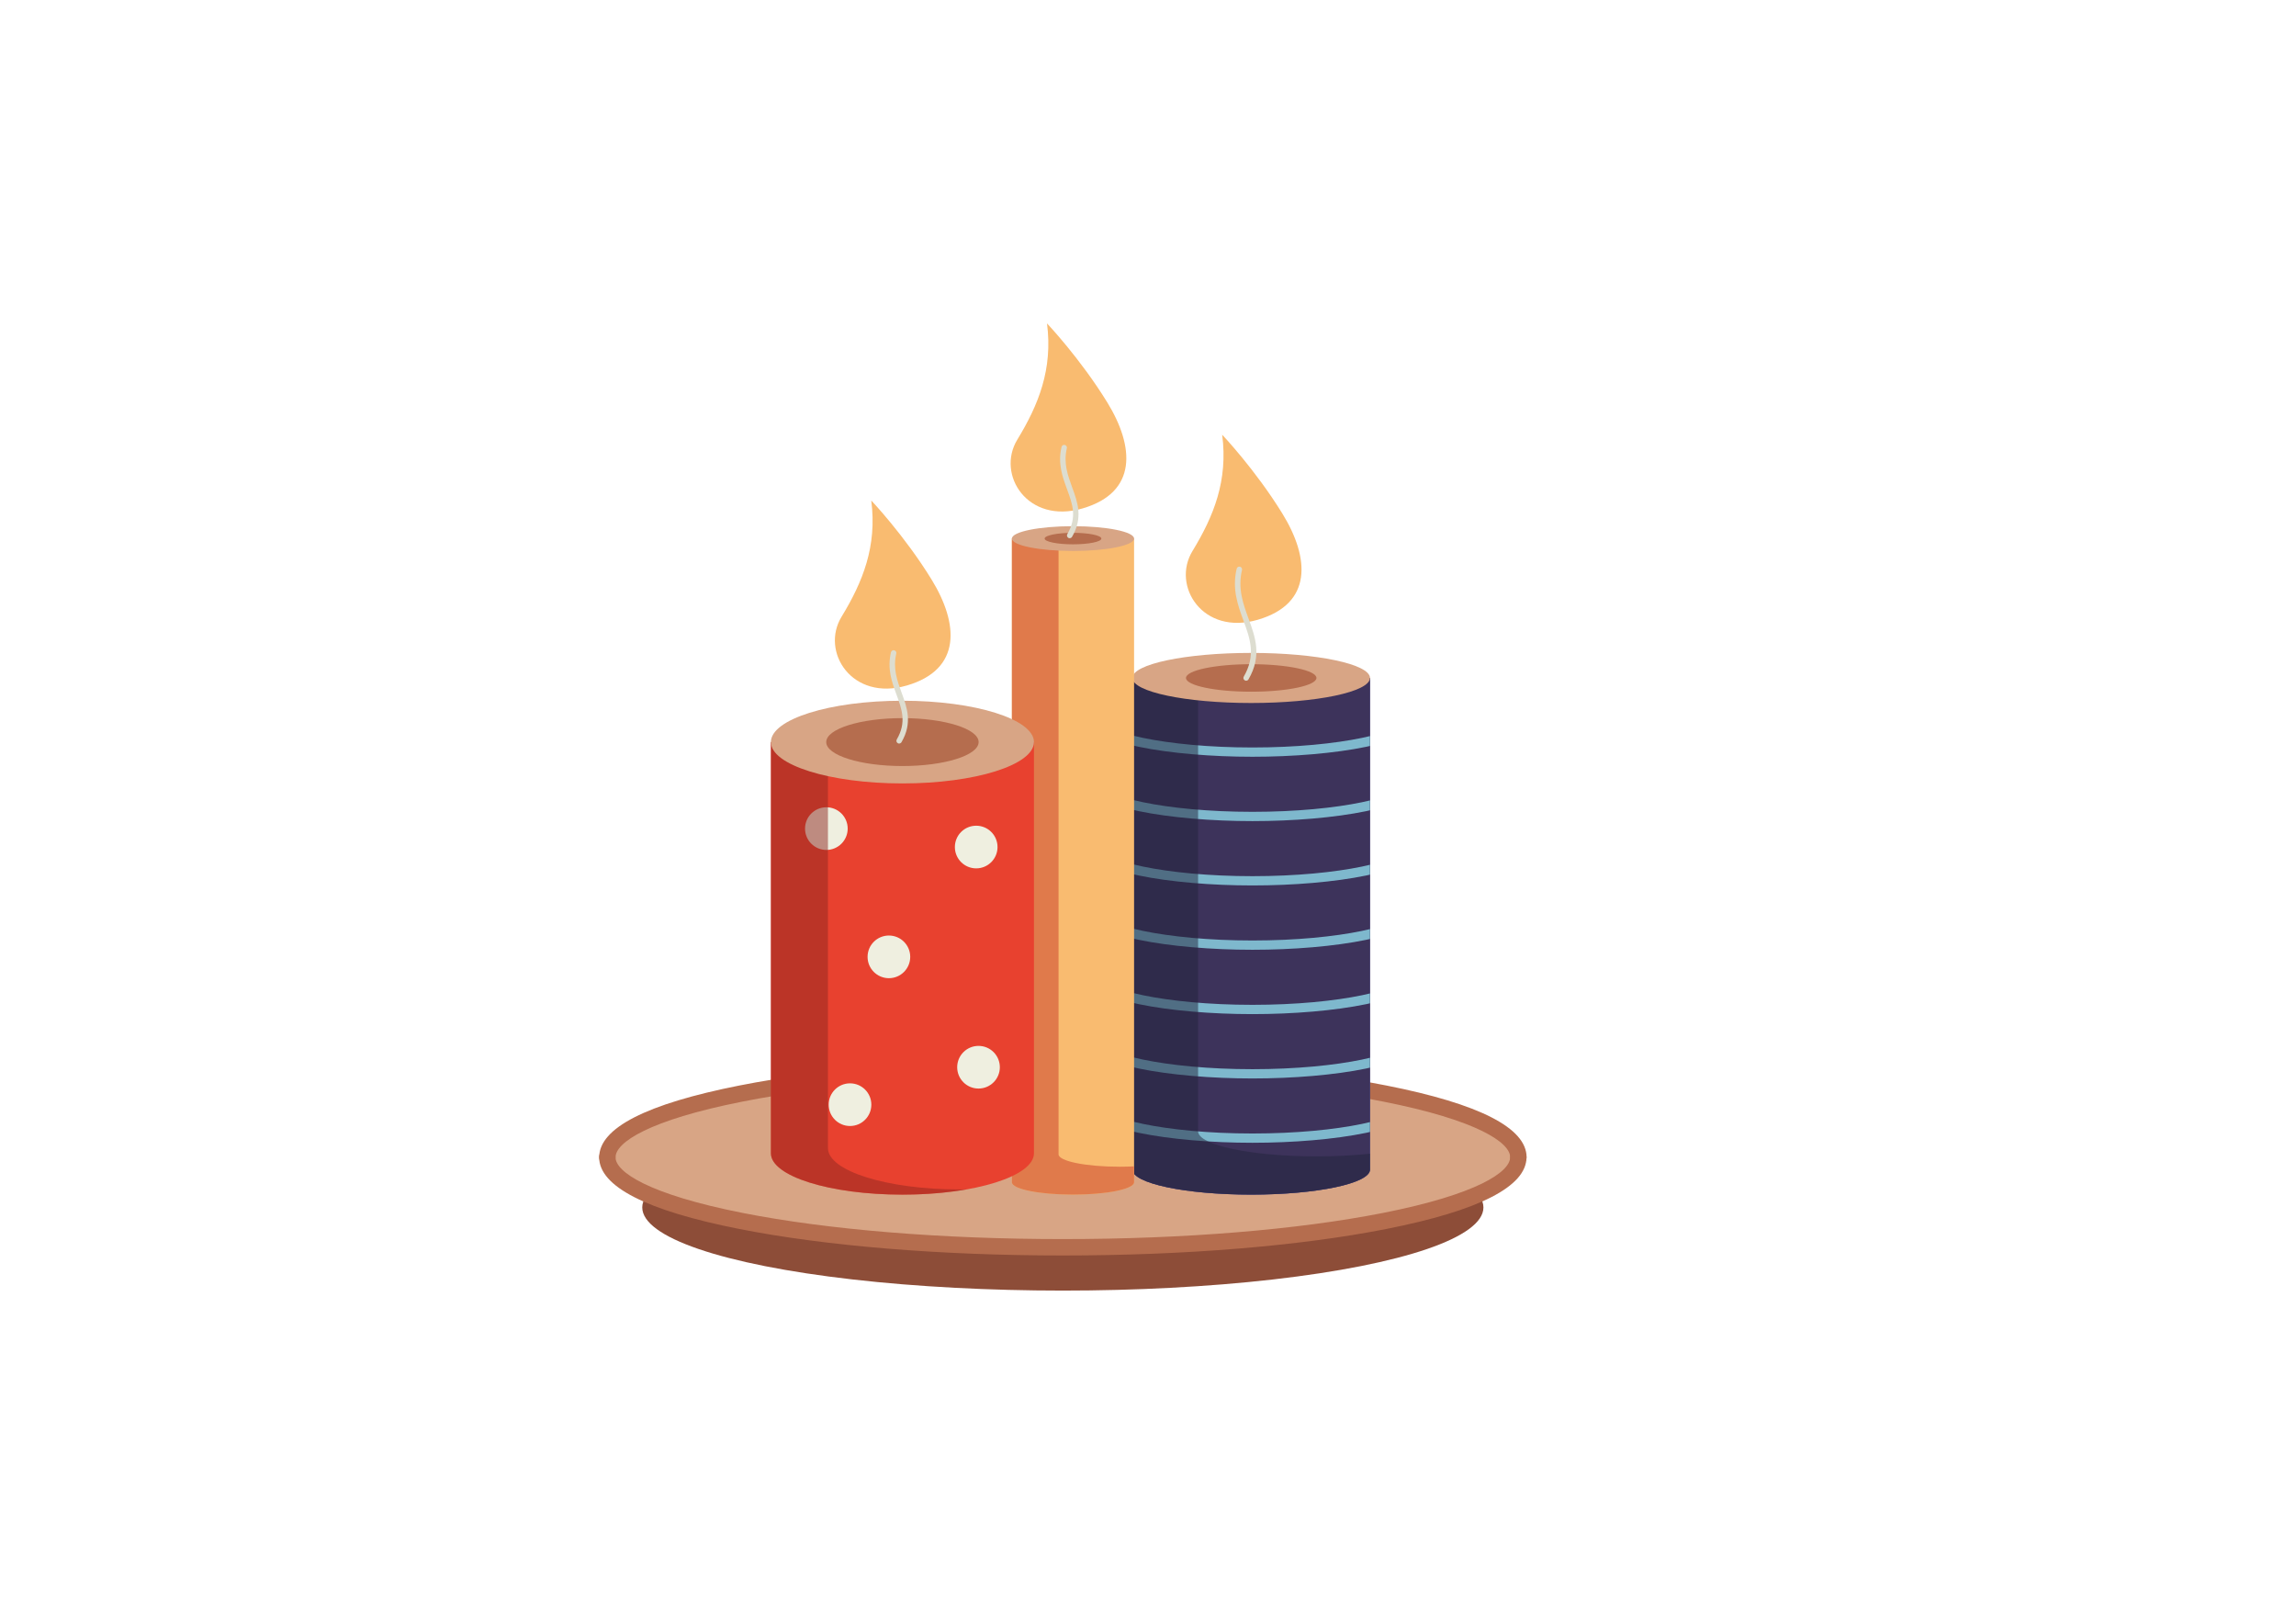 <?xml version="1.0" encoding="UTF-8"?>
<svg xmlns="http://www.w3.org/2000/svg" xmlns:xlink="http://www.w3.org/1999/xlink" id="Kerze" viewBox="0 0 841.89 595.28">
  <defs>
    <style> .cls-1 { fill: #d8a585; } .cls-1, .cls-2, .cls-3, .cls-4, .cls-5, .cls-6, .cls-7, .cls-8, .cls-9, .cls-10, .cls-11, .cls-12, .cls-13 { stroke-width: 0px; } .cls-2 { fill: #b56d4e; } .cls-3 { fill: #23243d; } .cls-3, .cls-4 { opacity: .5; } .cls-14, .cls-8 { fill: #3d335b; } .cls-4 { fill: #8f2921; } .cls-5 { fill: #f9bb70; } .cls-6 { fill: #e07a4b; } .cls-7 { fill: #e8412f; } .cls-15 { clip-path: url(#clippath); } .cls-9 { fill: #ddddd0; } .cls-10 { fill: #7eb8cd; } .cls-11 { fill: #efefe0; } .cls-12 { fill: #54569b; } .cls-13 { fill: #8d4d38; } </style>
    <clipPath id="clippath">
      <path class="cls-8" d="M502.35,248.55v180.24c0,5.07-19.5,9.18-43.56,9.18-24.06,0-43.56-4.11-43.56-9.18v-180.24h87.12Z"></path>
    </clipPath>
  </defs>
  <g>
    <ellipse class="cls-13" cx="389.72" cy="442.67" rx="154.22" ry="30.48"></ellipse>
    <ellipse class="cls-1" cx="389.72" cy="424.27" rx="167.03" ry="33.01"></ellipse>
    <path class="cls-2" d="M556.75,427.27c-1.66,0-3-1.34-3-3,0-5.42-12.22-13.62-46.5-20.4-31.36-6.2-73.1-9.61-117.52-9.61s-86.16,3.41-117.52,9.61c-34.29,6.78-46.5,14.98-46.5,20.4,0,1.66-1.34,3-3,3s-3-1.34-3-3c0-10.71,17.27-19.55,51.34-26.29,31.73-6.27,73.88-9.73,118.69-9.73s86.96,3.45,118.69,9.73c34.07,6.73,51.34,15.58,51.34,26.29,0,1.66-1.34,3-3,3Z"></path>
    <path class="cls-2" d="M389.72,460.28c-44.8,0-86.95-3.45-118.69-9.73-34.07-6.73-51.34-15.58-51.34-26.29,0-1.66,1.34-3,3-3s3,1.34,3,3c0,5.42,12.22,13.62,46.5,20.4,31.36,6.2,73.1,9.61,117.52,9.61s86.16-3.41,117.52-9.61c34.29-6.78,46.5-14.98,46.5-20.4,0-1.66,1.34-3,3-3s3,1.34,3,3c0,10.71-17.27,19.55-51.34,26.29-31.73,6.27-73.88,9.73-118.69,9.73Z"></path>
  </g>
  <g>
    <path class="cls-5" d="M448.15,159.38c2.18,16.8-3.11,29.87-10.89,42.63-7.78,12.76,3.73,31.12,23.96,25.2,20.22-5.91,18.98-22.71,9.02-38.89-9.96-16.18-22.09-28.94-22.09-28.94Z"></path>
    <g>
      <path class="cls-12" d="M502.35,248.55v180.24c0,5.07-19.5,9.18-43.56,9.18-24.06,0-43.56-4.11-43.56-9.18v-180.24h87.12Z"></path>
      <g>
        <path class="cls-14" d="M502.35,248.55v180.24c0,5.07-19.5,9.18-43.56,9.18-24.06,0-43.56-4.11-43.56-9.18v-180.24h87.12Z"></path>
        <g class="cls-15">
          <g>
            <path class="cls-10" d="M459.27,277.44c29.65,0,61.17-4.99,61.17-14.25,0-.94-1.13-1.7-2.54-1.7s-2.54.76-2.54,1.7c0,5.12-23.99,10.85-56.1,10.85-32.11,0-56.1-5.73-56.1-10.85,0-.94-1.13-1.7-2.54-1.7s-2.54.76-2.54,1.7c0,9.26,31.52,14.25,61.17,14.25Z"></path>
            <path class="cls-10" d="M459.27,301.03c29.65,0,61.17-4.99,61.17-14.25,0-.94-1.13-1.7-2.54-1.7s-2.54.76-2.54,1.7c0,5.12-23.99,10.85-56.1,10.85s-56.1-5.73-56.1-10.85c0-.94-1.13-1.7-2.54-1.7s-2.54.76-2.54,1.7c0,9.26,31.52,14.25,61.17,14.25Z"></path>
            <path class="cls-10" d="M459.27,324.62c29.65,0,61.17-4.99,61.17-14.25,0-.94-1.13-1.7-2.54-1.7s-2.54.76-2.54,1.7c0,5.12-23.99,10.85-56.1,10.85-32.11,0-56.1-5.73-56.1-10.85,0-.94-1.13-1.7-2.54-1.7s-2.54.76-2.54,1.7c0,9.26,31.52,14.25,61.17,14.25Z"></path>
            <path class="cls-10" d="M459.27,348.2c29.65,0,61.17-4.99,61.17-14.25,0-.94-1.13-1.7-2.54-1.7s-2.54.76-2.54,1.7c0,5.12-23.99,10.85-56.1,10.85s-56.1-5.73-56.1-10.85c0-.94-1.13-1.7-2.54-1.7s-2.54.76-2.54,1.7c0,9.26,31.52,14.25,61.17,14.25Z"></path>
            <path class="cls-10" d="M459.27,371.79c29.65,0,61.17-4.99,61.17-14.25,0-.94-1.13-1.7-2.54-1.7s-2.54.76-2.54,1.7c0,5.12-23.99,10.85-56.1,10.85s-56.1-5.73-56.1-10.85c0-.94-1.13-1.7-2.54-1.7s-2.54.76-2.54,1.7c0,9.26,31.52,14.25,61.17,14.25Z"></path>
            <path class="cls-10" d="M459.27,395.38c29.65,0,61.17-4.99,61.17-14.25,0-.94-1.13-1.7-2.54-1.7s-2.54.76-2.54,1.7c0,5.12-23.99,10.85-56.1,10.85s-56.1-5.73-56.1-10.85c0-.94-1.13-1.7-2.54-1.7s-2.54.76-2.54,1.7c0,9.26,31.52,14.25,61.17,14.25Z"></path>
            <path class="cls-10" d="M459.27,418.96c29.65,0,61.17-4.99,61.17-14.25,0-.94-1.13-1.7-2.54-1.7s-2.54.76-2.54,1.7c0,5.12-23.99,10.85-56.1,10.85s-56.1-5.73-56.1-10.85c0-.94-1.13-1.7-2.54-1.7s-2.54.76-2.54,1.7c0,9.26,31.52,14.25,61.17,14.25Z"></path>
          </g>
        </g>
      </g>
      <path class="cls-3" d="M439.31,248.55v166.21c0,5.07,19.5,9.18,43.56,9.18,7.01,0,13.61-.36,19.48-.98v5.82c0,5.07-19.5,9.18-43.56,9.18-24.06,0-43.56-4.11-43.56-9.18v-180.24h24.09Z"></path>
      <path class="cls-1" d="M415.22,248.55c0,5.07,19.5,9.18,43.56,9.18,24.06,0,43.56-4.11,43.56-9.18s-19.5-9.18-43.56-9.18c-24.06,0-43.56,4.11-43.56,9.18Z"></path>
      <path class="cls-2" d="M434.87,248.55c0,2.78,10.71,5.04,23.92,5.04s23.92-2.26,23.92-5.04-10.71-5.04-23.92-5.04-23.92,2.26-23.92,5.04Z"></path>
    </g>
    <path class="cls-9" d="M456.92,249.56c-.17,0-.34-.04-.5-.14-.48-.28-.64-.89-.36-1.37,4.55-7.8,2.29-13.98-.11-20.53-2.08-5.69-4.24-11.58-2.49-19.02.13-.54.67-.87,1.2-.74.54.13.87.67.75,1.2-1.61,6.86.44,12.46,2.42,17.88,2.45,6.69,4.98,13.62-.04,22.23-.19.32-.52.5-.87.5Z"></path>
    <g>
      <path class="cls-5" d="M383.91,118.56c2.18,16.8-3.11,29.87-10.89,42.63-7.78,12.76,3.73,31.12,23.96,25.2,20.22-5.91,18.98-22.71,9.02-38.89-9.96-16.18-22.09-28.94-22.09-28.94Z"></path>
      <path class="cls-5" d="M415.84,197.45v235.98c0,2.51-10.03,4.54-22.4,4.54s-22.4-2.03-22.4-4.54v-235.98h44.8Z"></path>
      <path class="cls-6" d="M388.15,197.45v225.75c0,2.51,10.03,4.54,22.4,4.54,1.82,0,3.59-.05,5.29-.13v5.82c0,2.51-10.03,4.54-22.4,4.54s-22.4-2.03-22.4-4.54v-235.98h17.12Z"></path>
      <path class="cls-1" d="M371.04,197.45c0,2.51,10.03,4.54,22.4,4.54s22.4-2.03,22.4-4.54-10.03-4.54-22.4-4.54c-12.37,0-22.4,2.03-22.4,4.54Z"></path>
      <path class="cls-2" d="M383.04,197.45c0,1.16,4.66,2.11,10.4,2.11s10.4-.94,10.4-2.11-4.66-2.11-10.4-2.11-10.4.94-10.4,2.11Z"></path>
      <path class="cls-9" d="M392.23,197.32c-.17,0-.34-.04-.5-.14-.48-.28-.64-.89-.36-1.37,3.63-6.23,1.9-10.97-.11-16.45-1.7-4.63-3.45-9.42-2.02-15.5.13-.54.67-.87,1.2-.74.54.13.87.67.75,1.2-1.29,5.49.36,10,1.95,14.35,2,5.46,4.06,11.1-.04,18.14-.19.32-.52.5-.87.5Z"></path>
    </g>
    <g>
      <path class="cls-5" d="M319.47,183.48c2.18,16.8-3.11,29.87-10.89,42.63-7.78,12.76,3.73,31.12,23.96,25.2,20.22-5.91,18.98-22.71,9.02-38.89-9.96-16.18-22.09-28.94-22.09-28.94Z"></path>
      <path class="cls-7" d="M379.13,272.06v150.76c0,8.37-21.59,15.16-48.23,15.16-26.64,0-48.23-6.79-48.23-15.16v-150.76h96.45Z"></path>
      <g>
        <circle class="cls-11" cx="357.95" cy="310.54" r="7.82"></circle>
        <circle class="cls-11" cx="325.94" cy="350.8" r="7.82"></circle>
        <circle class="cls-11" cx="311.68" cy="404.99" r="7.82"></circle>
        <circle class="cls-11" cx="358.8" cy="391.26" r="7.82"></circle>
        <circle class="cls-11" cx="303.01" cy="303.78" r="7.82"></circle>
      </g>
      <path class="cls-4" d="M303.59,272.06v148.85c0,8.37,21.59,15.16,48.23,15.16.9,0,1.78-.03,2.67-.04-6.98,1.23-15.01,1.94-23.59,1.94-26.64,0-48.23-6.79-48.23-15.16v-150.76h20.92Z"></path>
      <path class="cls-1" d="M282.67,272.06c0,8.37,21.59,15.16,48.23,15.16s48.23-6.79,48.23-15.16c0-8.37-21.59-15.16-48.23-15.16s-48.23,6.79-48.23,15.16Z"></path>
      <path class="cls-2" d="M302.96,272.06c0,4.85,12.51,8.78,27.94,8.78s27.94-3.93,27.94-8.78-12.51-8.78-27.94-8.78c-15.43,0-27.94,3.93-27.94,8.78Z"></path>
      <path class="cls-9" d="M329.69,272.6c-.17,0-.34-.04-.5-.14-.48-.28-.64-.89-.36-1.37,3.63-6.23,1.9-10.97-.11-16.45-1.7-4.63-3.45-9.42-2.02-15.5.13-.54.67-.87,1.2-.74.54.13.87.67.75,1.2-1.29,5.49.36,10,1.95,14.35,2,5.46,4.06,11.1-.04,18.14-.19.32-.52.5-.87.5Z"></path>
    </g>
  </g>
</svg>
